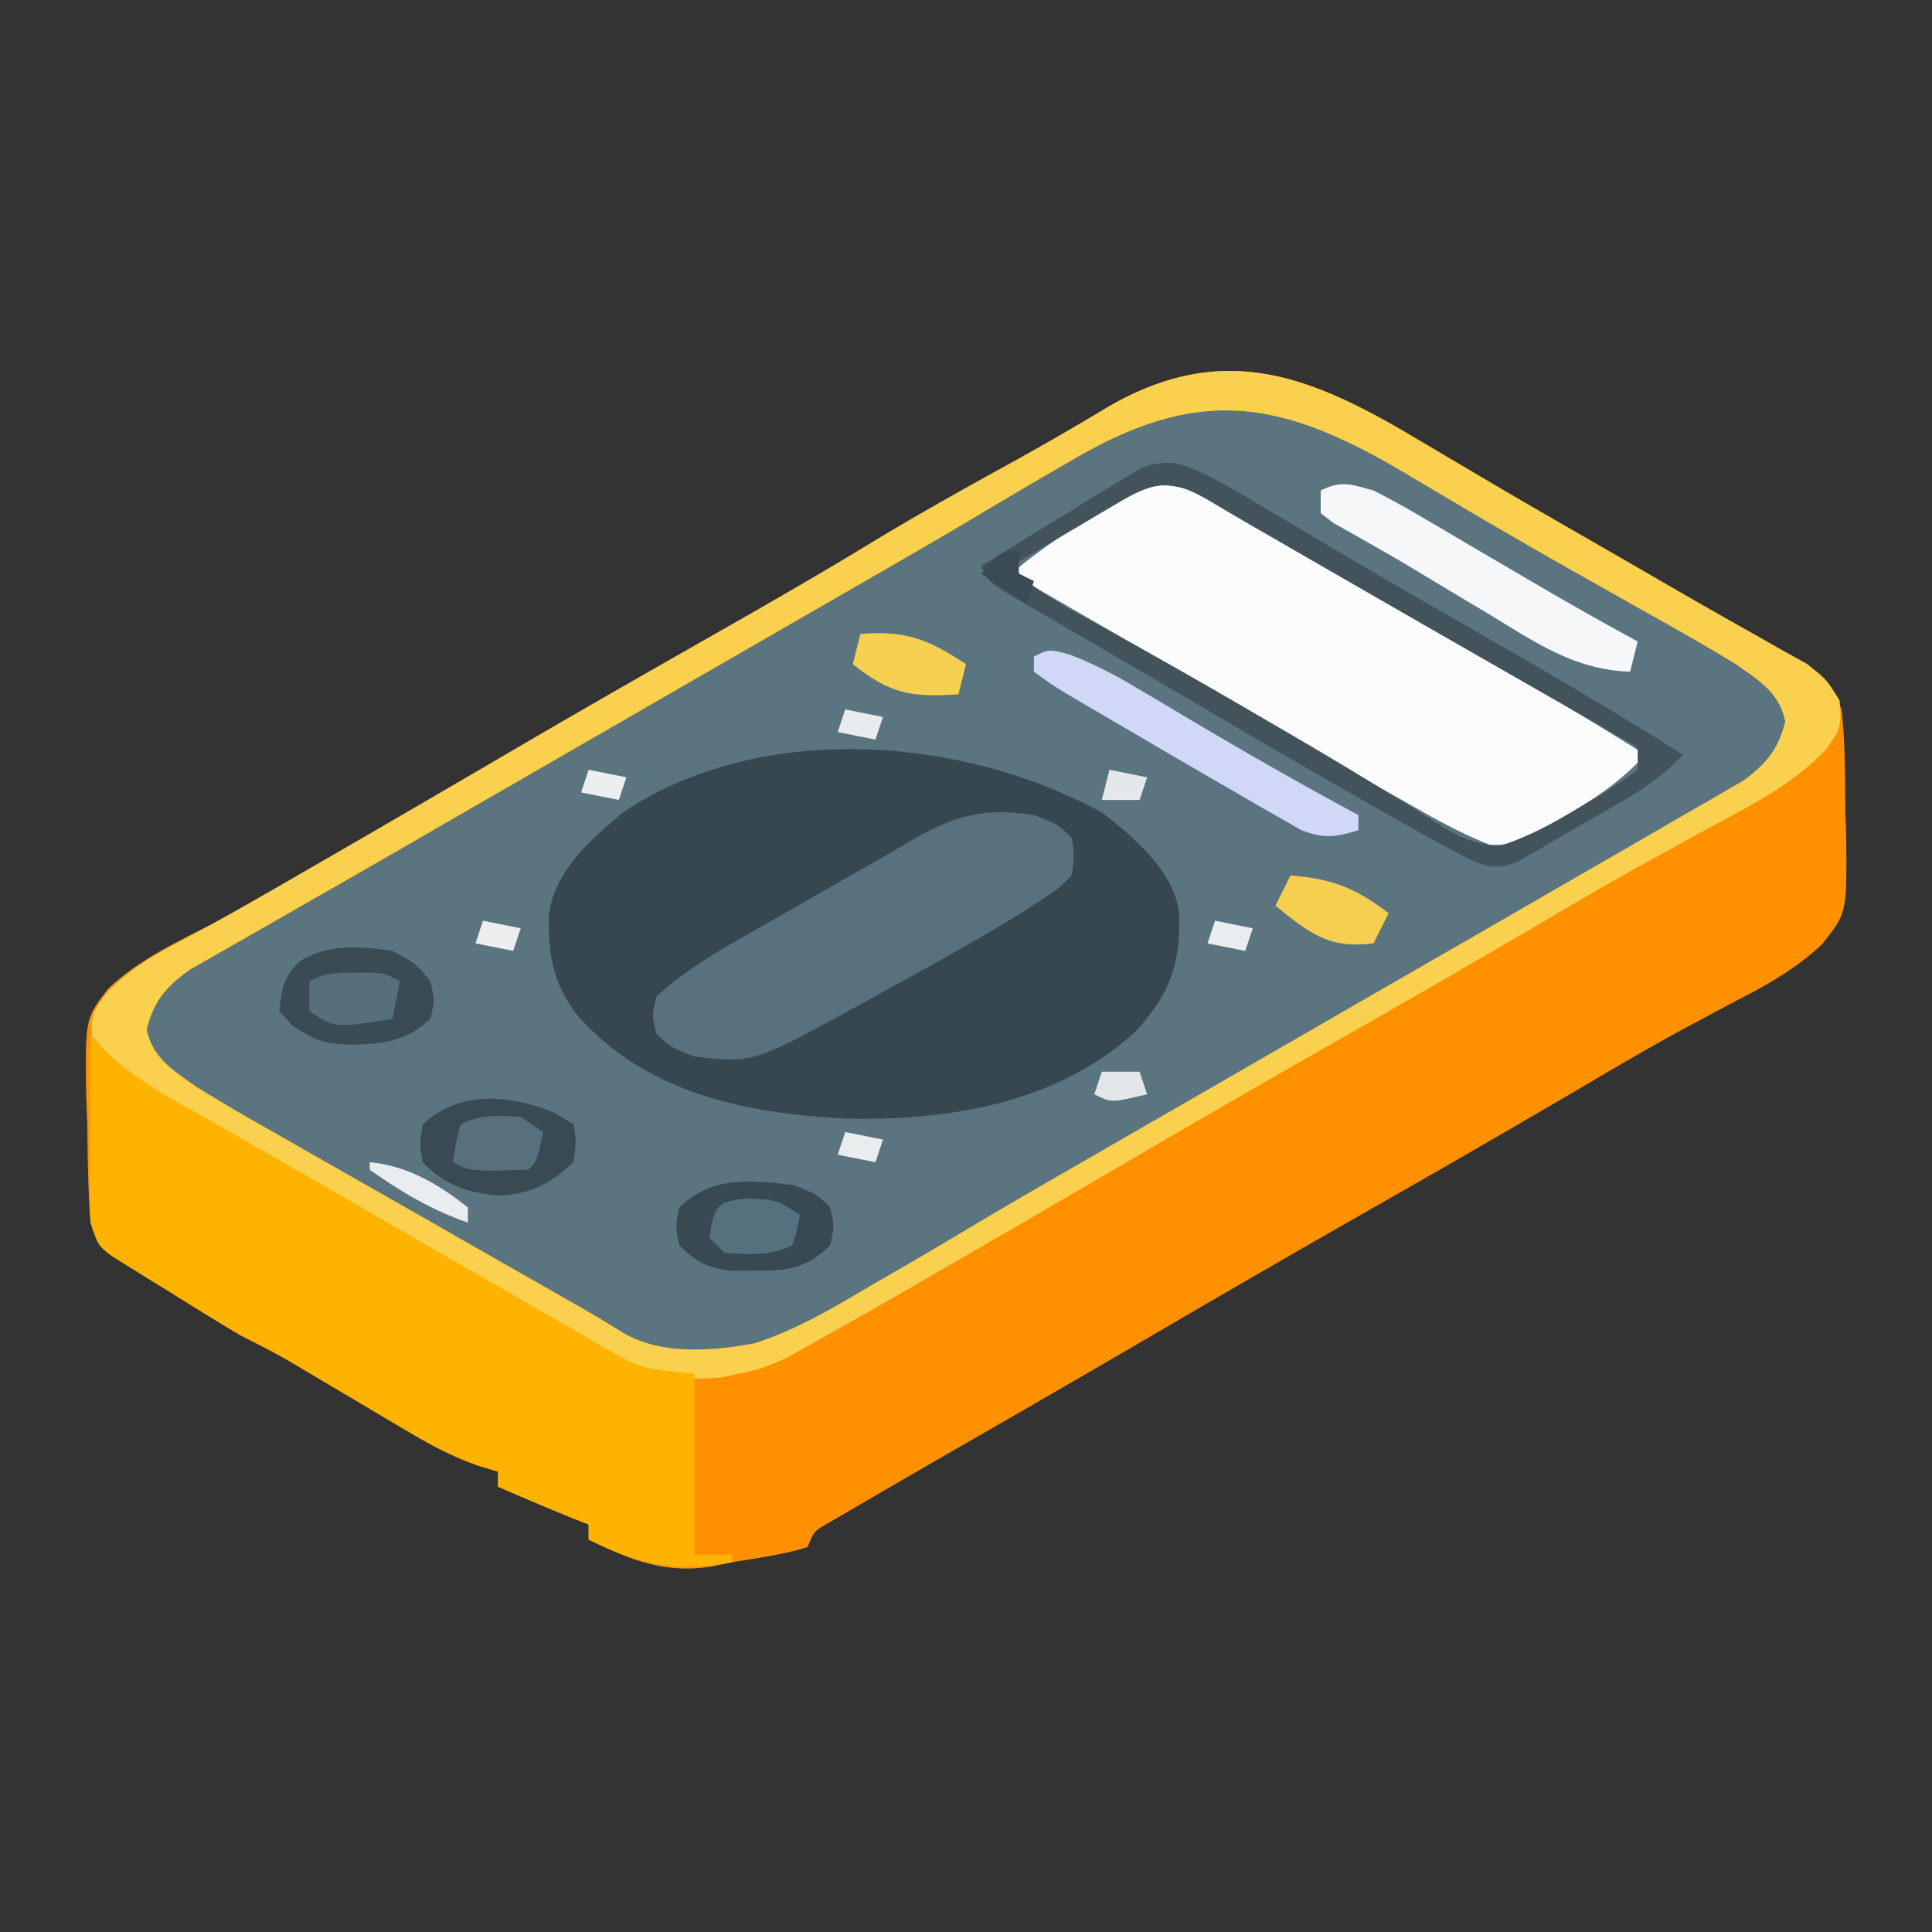 <svg xmlns="http://www.w3.org/2000/svg" width="256" height="256"><rect width="100%" height="100%" fill="#333333" stroke="none"/><path d="M187.875 58.25c2.131 1.26 4.263 2.519 6.395 3.777l3.338 1.976c4.518 2.66 9.06 5.274 13.605 7.885 4.312 2.477 8.616 4.967 12.92 7.457 1.81 1.044 3.62 2.086 5.433 3.123 2.15 1.23 4.293 2.473 6.434 3.72l3.438 1.98c2.735 1.956 3.39 2.767 4.562 5.832.505 4.424.462 8.862.5 13.313l.125 3.67c.088 10.002.088 10.002-3.164 14.087-3.382 3.201-7.209 5.391-11.336 7.493-1.616.86-3.23 1.723-4.844 2.59l-2.597 1.386c-4.75 2.586-9.399 5.343-14.059 8.086A2447.115 2447.115 0 0 1 182 160a2897.895 2897.895 0 0 0-29.032 16.764 3848.353 3848.353 0 0 1-26.066 15.088c-2.971 1.71-5.938 3.427-8.902 5.148-.971.56-1.942 1.121-2.942 1.7l-2.753 1.613-2.446 1.425c-2 1.136-2 1.136-2.859 3.262-3.262.99-6.64 1.442-10 2l-2.313.488C88.3 208.618 83.745 206.794 78 204v-2l-2.063-.813C72.603 199.84 69.303 198.425 66 197v-2l-2.644-.8c-3.303-1.18-6.04-2.6-9.051-4.387l-3.168-1.868L47.875 186a7780.018 7780.018 0 0 0-6.445-3.813c-1.42-.844-1.42-.844-2.868-1.707-2.159-1.247-4.333-2.367-6.562-3.48-3.267-1.918-6.474-3.931-9.688-5.938l-2.666-1.63-2.533-1.584-2.319-1.438C13 165 13 165 12 162c-.34-4.411-.37-8.827-.438-13.25l-.138-3.684c-.127-10.078-.127-10.078 2.916-14.05 4.228-4.005 9.517-6.399 14.66-9.016a525.465 525.465 0 0 0 5.918-3.375l3.072-1.773L41.187 115l3.425-1.979c8.41-4.862 16.8-9.762 25.185-14.668 8.496-4.961 17.04-9.837 25.59-14.704 6.622-3.772 13.227-7.563 19.738-11.524 6.04-3.667 12.18-7.118 18.373-10.519A385.966 385.966 0 0 0 146.688 54c15.392-8.974 26.977-4.252 41.187 4.25z" fill="#5A7480"></path><path d="M187.875 58.25c2.131 1.26 4.263 2.519 6.395 3.777l3.338 1.976c4.518 2.66 9.06 5.274 13.605 7.885 4.312 2.477 8.616 4.967 12.92 7.457 1.81 1.044 3.62 2.086 5.433 3.123 2.15 1.23 4.293 2.473 6.434 3.72l3.438 1.98c2.735 1.956 3.39 2.767 4.562 5.832.505 4.424.462 8.862.5 13.313l.125 3.67c.088 10.002.088 10.002-3.164 14.087-3.382 3.201-7.209 5.391-11.336 7.493-1.616.86-3.23 1.723-4.844 2.59l-2.597 1.386c-4.75 2.586-9.399 5.343-14.059 8.086A2447.115 2447.115 0 0 1 182 160a2897.895 2897.895 0 0 0-29.032 16.764 3848.353 3848.353 0 0 1-26.066 15.088c-2.971 1.71-5.938 3.427-8.902 5.148-.971.56-1.942 1.121-2.942 1.7l-2.753 1.613-2.446 1.425c-2 1.136-2 1.136-2.859 3.262-3.262.99-6.64 1.442-10 2l-2.313.488C88.3 208.618 83.745 206.794 78 204v-2l-2.063-.813C72.603 199.84 69.303 198.425 66 197v-2l-2.644-.8c-3.303-1.18-6.04-2.6-9.051-4.387l-3.168-1.868L47.875 186a7780.018 7780.018 0 0 0-6.445-3.813c-1.42-.844-1.42-.844-2.868-1.707-2.159-1.247-4.333-2.367-6.562-3.48-3.267-1.918-6.474-3.931-9.688-5.938l-2.666-1.63-2.533-1.584-2.319-1.438C13 165 13 165 12 162c-.34-4.411-.37-8.827-.438-13.25l-.138-3.684c-.127-10.078-.127-10.078 2.916-14.05 4.228-4.005 9.517-6.399 14.66-9.016a525.465 525.465 0 0 0 5.918-3.375l3.072-1.773L41.187 115l3.425-1.979c8.41-4.862 16.8-9.762 25.185-14.668 8.496-4.961 17.04-9.837 25.59-14.704 6.622-3.772 13.227-7.563 19.738-11.524 6.04-3.667 12.18-7.118 18.373-10.519A385.966 385.966 0 0 0 146.688 54c15.392-8.974 26.977-4.252 41.187 4.25zM142 61l-3.75 2.164a840.112 840.112 0 0 0-8.332 4.918c-5.752 3.427-11.554 6.765-17.356 10.106l-3.352 1.931a39916.8 39916.8 0 0 1-6.815 3.925C96.928 87.194 91.465 90.347 86 93.5c-7.617 4.396-15.236 8.789-22.857 13.178-3.23 1.863-6.458 3.729-9.686 5.595a2472.555 2472.555 0 0 1-13.32 7.641l-6.575 3.773-3.088 1.747-2.845 1.64-2.498 1.425c-3.084 2.172-4.842 4.247-5.694 7.939.842 3.831 3.496 5.383 6.563 7.562 3.811 2.384 7.712 4.6 11.625 6.813l5.168 2.952c1.815 1.035 3.631 2.067 5.448 3.099 4.486 2.547 8.964 5.108 13.443 7.669a7584.9 7584.9 0 0 0 9.238 5.275l3.379 1.926 2.974 1.695a165.908 165.908 0 0 1 5.38 3.24c5.106 2.9 11.693 2.375 17.345 1.331 5.717-1.835 10.855-4.961 16-8 1.291-.744 2.583-1.488 3.875-2.23a705.327 705.327 0 0 0 8.277-4.887c5.726-3.42 11.506-6.743 17.286-10.07 1.106-.638 2.212-1.276 3.353-1.932 2.27-1.309 4.542-2.617 6.814-3.925 6.547-3.772 13.09-7.549 19.634-11.325 5.465-3.154 10.932-6.305 16.402-9.451a6529.18 6529.18 0 0 0 16.197-9.351 2867.56 2867.56 0 0 1 6.39-3.685c3.075-1.769 6.143-3.549 9.21-5.332l2.8-1.602 2.57-1.503 2.244-1.298c2.969-2.148 4.684-4.265 5.51-7.847-.844-3.848-3.47-5.39-6.562-7.562-4.226-2.595-8.547-5.017-12.875-7.438-2.516-1.418-5.03-2.84-7.543-4.261l-1.92-1.084c-7.31-4.133-14.542-8.401-21.757-12.7C169.619 52.918 158.83 51.07 142 61z" fill="#FF9000"></path><path d="M146.25 107.813c4.042 3.214 9.316 7.694 9.988 13.105.22 6.725-1.17 10.776-5.746 15.707-10.385 9.661-25.1 11.951-38.8 11.586-13.035-.745-25.855-3.32-35.004-13.461-3.422-4.31-4.053-8.09-3.958-13.48.696-5.856 5.491-9.957 9.79-13.594 18.161-12.27 45.269-10.16 63.73.136z" fill="#37474F"></path><path d="M187.875 58.25c2.131 1.26 4.263 2.519 6.395 3.777l3.338 1.976c4.517 2.66 9.06 5.274 13.605 7.885a3255.75 3255.75 0 0 1 9.853 5.69 716.594 716.594 0 0 0 10.836 6.156L236 86.063l3.438 1.91C242 90 242 90 243.75 92.809c.277 3.53.089 4.012-1.977 6.687-4.097 4.224-8.994 6.826-14.148 9.567-2.078 1.138-4.155 2.28-6.23 3.421l-3.22 1.76c-5.006 2.769-9.933 5.668-14.863 8.569A2470.003 2470.003 0 0 1 177 138a2680.481 2680.481 0 0 0-26.125 15.063c-8.55 5-17.111 9.981-25.688 14.937l-3.197 1.852a1102.132 1102.132 0 0 1-15.002 8.523l-2.62 1.46c-2.161 1.063-4.018 1.695-6.368 2.165l-2.46.52C83.072 183.773 73.262 176.162 63 170c-1.426-.835-2.853-1.667-4.281-2.496a894.24 894.24 0 0 1-8.004-4.719c-7.22-4.288-14.52-8.438-21.808-12.608-14.313-8.222-14.313-8.222-16.657-11.99-.275-3.51-.1-4.013 1.938-6.687 2.706-2.719 5.395-4.507 8.789-6.281 6.15-3.275 12.182-6.728 18.21-10.219l3.425-1.979c8.41-4.862 16.8-9.762 25.185-14.668 8.496-4.961 17.04-9.837 25.59-14.704 6.622-3.772 13.227-7.563 19.738-11.524 6.04-3.667 12.18-7.118 18.373-10.519A385.966 385.966 0 0 0 146.688 54c15.392-8.974 26.977-4.252 41.187 4.25zM142 61l-3.75 2.164a840.112 840.112 0 0 0-8.332 4.918c-5.752 3.427-11.554 6.765-17.356 10.106l-3.352 1.931a39916.8 39916.8 0 0 1-6.815 3.925C96.928 87.194 91.465 90.347 86 93.5c-7.617 4.396-15.236 8.789-22.857 13.178-3.23 1.863-6.458 3.729-9.686 5.595a2472.555 2472.555 0 0 1-13.32 7.641l-6.575 3.773-3.088 1.747-2.845 1.64-2.498 1.425c-3.084 2.172-4.842 4.247-5.694 7.939.842 3.831 3.496 5.383 6.563 7.562 3.811 2.384 7.712 4.6 11.625 6.813l5.168 2.952c1.815 1.035 3.631 2.067 5.448 3.099 4.486 2.547 8.964 5.108 13.443 7.669a7584.9 7584.9 0 0 0 9.238 5.275l3.379 1.926 2.974 1.695a165.908 165.908 0 0 1 5.38 3.24c5.106 2.9 11.693 2.375 17.345 1.331 5.717-1.835 10.855-4.961 16-8 1.291-.744 2.583-1.488 3.875-2.23a705.327 705.327 0 0 0 8.277-4.887c5.726-3.42 11.506-6.743 17.286-10.07 1.106-.638 2.212-1.276 3.353-1.932 2.27-1.309 4.542-2.617 6.814-3.925 6.547-3.772 13.09-7.549 19.634-11.325 5.465-3.154 10.932-6.305 16.402-9.451a6529.18 6529.18 0 0 0 16.197-9.351 2867.56 2867.56 0 0 1 6.39-3.685c3.075-1.769 6.143-3.549 9.21-5.332l2.8-1.602 2.57-1.503 2.244-1.298c2.969-2.148 4.684-4.265 5.51-7.847-.844-3.848-3.47-5.39-6.562-7.562-4.226-2.595-8.547-5.017-12.875-7.438-2.516-1.418-5.03-2.84-7.543-4.261l-1.92-1.084c-7.31-4.133-14.542-8.401-21.757-12.7C169.619 52.918 158.83 51.07 142 61z" fill="#F9D14E"></path><path d="m12 137 1.832 2.102c4.005 3.99 8.972 6.507 13.855 9.273l3.185 1.83c2.232 1.28 4.465 2.56 6.7 3.835 3.394 1.94 6.778 3.897 10.158 5.858 5.42 3.144 10.848 6.27 16.283 9.386a2049.34 2049.34 0 0 1 8.382 4.849c1.597.915 3.194 1.829 4.793 2.742l2.12 1.245 1.985 1.122 1.673.965c2.772 1.17 2.772 1.17 9.034 1.793v24h5v1c-7.55 1.461-12.124.345-19-3v-2l-2.063-.813C72.603 199.84 69.303 198.425 66 197v-2l-2.644-.8c-3.303-1.18-6.04-2.6-9.051-4.387l-3.168-1.868L47.875 186a7780.018 7780.018 0 0 0-6.445-3.813l-2.868-1.707c-2.159-1.247-4.333-2.367-6.562-3.48-3.267-1.918-6.474-3.931-9.688-5.938l-2.666-1.63-2.533-1.584-2.319-1.438C13 165 13 165 12 162a119.77 119.77 0 0 1-.098-5.762l.01-3.388.025-3.537.014-3.573c.012-2.913.028-5.827.049-8.74z" fill="#FFB301"></path><path d="M158 65c1.959.966 3.88 2.01 5.77 3.105l3.409 1.962 3.633 2.12c1.25.723 2.498 1.445 3.748 2.166 3.195 1.847 6.386 3.703 9.576 5.562 2.92 1.7 5.843 3.392 8.766 5.085 8.435 4.896 16.855 9.786 25.098 15-3.21 3.546-6.827 5.944-10.938 8.313l-1.841 1.126c-2.604 1.509-4.63 2.563-7.674 2.553-3.644-1.42-6.97-3.238-10.36-5.18l-2.347-1.324c-9.682-5.486-19.274-11.128-28.875-16.754A3347.411 3347.411 0 0 0 142 80.625c-.813-.47-1.627-.94-2.465-1.426L134 76c3.804-3.191 7.728-5.816 12-8.313l1.828-1.126c3.934-2.297 5.849-2.848 10.172-1.561z" fill="#FCFCFC"></path><path d="M137 108c3.125 1.188 3.125 1.188 5 3 .375 2.406.375 2.406 0 5-1.7 1.745-1.7 1.745-4.133 3.324l-2.77 1.802c-5.58 3.376-11.25 6.562-16.972 9.686a5076.7 5076.7 0 0 0-3.664 2.022C99.836 140.892 99.836 140.892 92 140c-3.063-1.188-3.063-1.188-5-3-.625-2.438-.625-2.438 0-5 3.356-3 6.962-5.266 10.86-7.496l3.382-1.943 3.508-1.999 3.46-1.986c2.235-1.28 4.471-2.554 6.71-3.824a384.836 384.836 0 0 0 5.73-3.32c5.69-3.324 9.736-4.48 16.35-3.432z" fill="#57727E"></path><path d="M160 63a93.4 93.4 0 0 1 4.922 2.73l2.819 1.662 3.009 1.796a10892.5 10892.5 0 0 0 6.441 3.8l3.376 1.995c5.683 3.339 11.404 6.611 17.12 9.892C206.214 89.779 214.69 94.735 223 100c-3.761 4.112-8.654 6.497-13.438 9.25l-2.892 1.719c-.921.53-1.842 1.062-2.791 1.61l-2.545 1.48c-2.713 1.094-3.658 1.009-6.334-.059a220.085 220.085 0 0 1-7.75-4.188l-2.368-1.328c-9.657-5.445-19.222-11.048-28.779-16.664a2852.241 2852.241 0 0 0-9.49-5.535l-6.05-3.535-2.873-1.663-2.624-1.54-2.314-1.349C131 77 131 77 130 75a978.57 978.57 0 0 1 11.625-7.125l3.316-2.074 3.223-1.934 2.952-1.809c3.771-1.383 5.284-.71 8.884.942zm-11.45 3.406-2.568 1.504-2.67 1.59-2.705 1.59A1489.685 1489.685 0 0 0 134 75c3.09 3.3 6.742 5.193 10.688 7.313 7.528 4.112 14.97 8.356 22.375 12.687l3.08 1.792c4.686 2.734 9.348 5.494 13.955 8.36l2.337 1.436c1.414.871 2.819 1.756 4.214 2.656 2.874 1.761 4.92 2.752 8.32 2.783 3.964-1.343 7.346-3.222 10.906-5.402.688-.4 1.377-.8 2.086-1.21 1.737-1.049 3.397-2.224 5.039-3.415v-3l-2.158-1.23a9747.116 9747.116 0 0 1-46.455-26.66l-2.835-1.631a337.536 337.536 0 0 1-4.725-2.786c-5.07-3.024-7.225-3.27-12.276-.287z" fill="#43535B"></path><path d="M182 65c1.99.998 3.94 2.075 5.86 3.203l3.382 1.973c1.17.69 2.339 1.382 3.508 2.074l3.46 2.027c2.232 1.305 4.462 2.612 6.69 3.92A520.531 520.531 0 0 0 217 85l-1 4c-7.352-.218-12.657-3.948-18.813-7.688l-3.119-1.857a878.765 878.765 0 0 1-6.106-3.675 259.729 259.729 0 0 0-5.952-3.47l-2.772-1.58-2.479-1.382L175 68v-3c2.765-1.383 4.04-.824 7 0z" fill="#F6F7F8"></path><path d="M52 126c3.125 1.688 3.125 1.688 5 4 .625 2.563.625 2.563 0 5-3.015 2.915-5.962 3.257-10 3.438-3.717-.095-4.88-.362-8.125-2.438L37 134c.321-2.97.526-4.553 2.738-6.64 3.895-2.342 7.863-2 12.262-1.36z" fill="#3A4B54"></path><path d="M73.563 147.5 76 149c.375 2.25.375 2.25 0 5-3.163 2.926-5.803 4.26-10.063 4.438-4.234-.471-6.91-1.411-9.937-4.438-.375-2.375-.375-2.375 0-5 4.952-4.632 11.72-3.96 17.563-1.5z" fill="#394A53"></path><path d="M105 157c3.188 1.188 3.188 1.188 5 3 .563 2.5.563 2.5 0 5-3.17 3.119-5.638 3.408-10 3.375l-3.125.023c-3.203-.443-4.59-1.145-6.875-3.398-.5-2.5-.5-2.5 0-5 4.376-4.224 9.274-3.618 15-3z" fill="#394952"></path><path d="M141.784 86.747c3.107 1.21 5.803 2.597 8.665 4.3l3.072 1.812 3.166 1.891c7.696 4.566 15.425 9.023 23.313 13.25v2c-3.093.958-4.6 1.157-7.656-.045l-2.844-1.639-3.172-1.801-3.328-1.952-3.388-1.949A1282.753 1282.753 0 0 1 150 97l-2.438-1.42C139.66 90.967 139.66 90.967 137 89v-2c2-1 2-1 4.784-.253z" fill="#D1D7F6"></path><path d="M171 116c5.625.45 8.615 1.684 13 5l-2 4c-5.262.642-7.686-.794-11.68-3.906L169 120l2-4z" fill="#F6CF51"></path><path d="M114 84c6.118-.5 9.025.751 14 4l-1 4c-6.26.432-9.09-.073-14-4l1-4z" fill="#F7D051"></path><path d="m69 148 3 2c-.875 3.875-.875 3.875-2 5-7.522.239-7.522.239-10-1 .375-2.438.375-2.438 1-5 2.771-1.386 4.933-1.188 8-1z" fill="#56707D"></path><path d="m47 128.875 2.125-.008C51 129 51 129 53 130l-1 5c-7.625 1.25-7.625 1.25-11-1v-4c2.245-1.123 3.515-1.134 6-1.125z" fill="#55707C"></path><path d="M99.375 158.813C103 159 103 159 106 161c-.375 1.938-.375 1.938-1 4-3.013 1.507-5.683 1.178-9 1l-2-2c.638-4.213.966-4.943 5.375-5.188z" fill="#56717E"></path><path d="M49 154c4.992.468 9.13 2.917 13 6v2c-4.724-1.624-8.942-4.11-13-7v-1z" fill="#EAEDEF"></path><path d="M146 142h5l1 3c-4.75 1.125-4.75 1.125-7 0l1-3z" fill="#E2E6E8"></path><path d="M135 73v3l2 1-1 3-6-4c2.75-3 2.75-3 5-3z" fill="#3A4B53"></path><path d="m147 102 5 1-1 3h-5l1-4z" fill="#E4E8EA"></path><path d="m112 150 5 1-1 3-5-1 1-3z" fill="#EAEDEE"></path><path d="m161 122 5 1-1 3-5-1 1-3z" fill="#EAEDEF"></path><path d="m64 122 5 1-1 3-5-1 1-3z" fill="#EBEDEF"></path><path d="m78 102 5 1-1 3-5-1 1-3z" fill="#ECEEF0"></path><path d="m112 94 5 1-1 3-5-1 1-3z" fill="#E9ECEE"></path></svg>